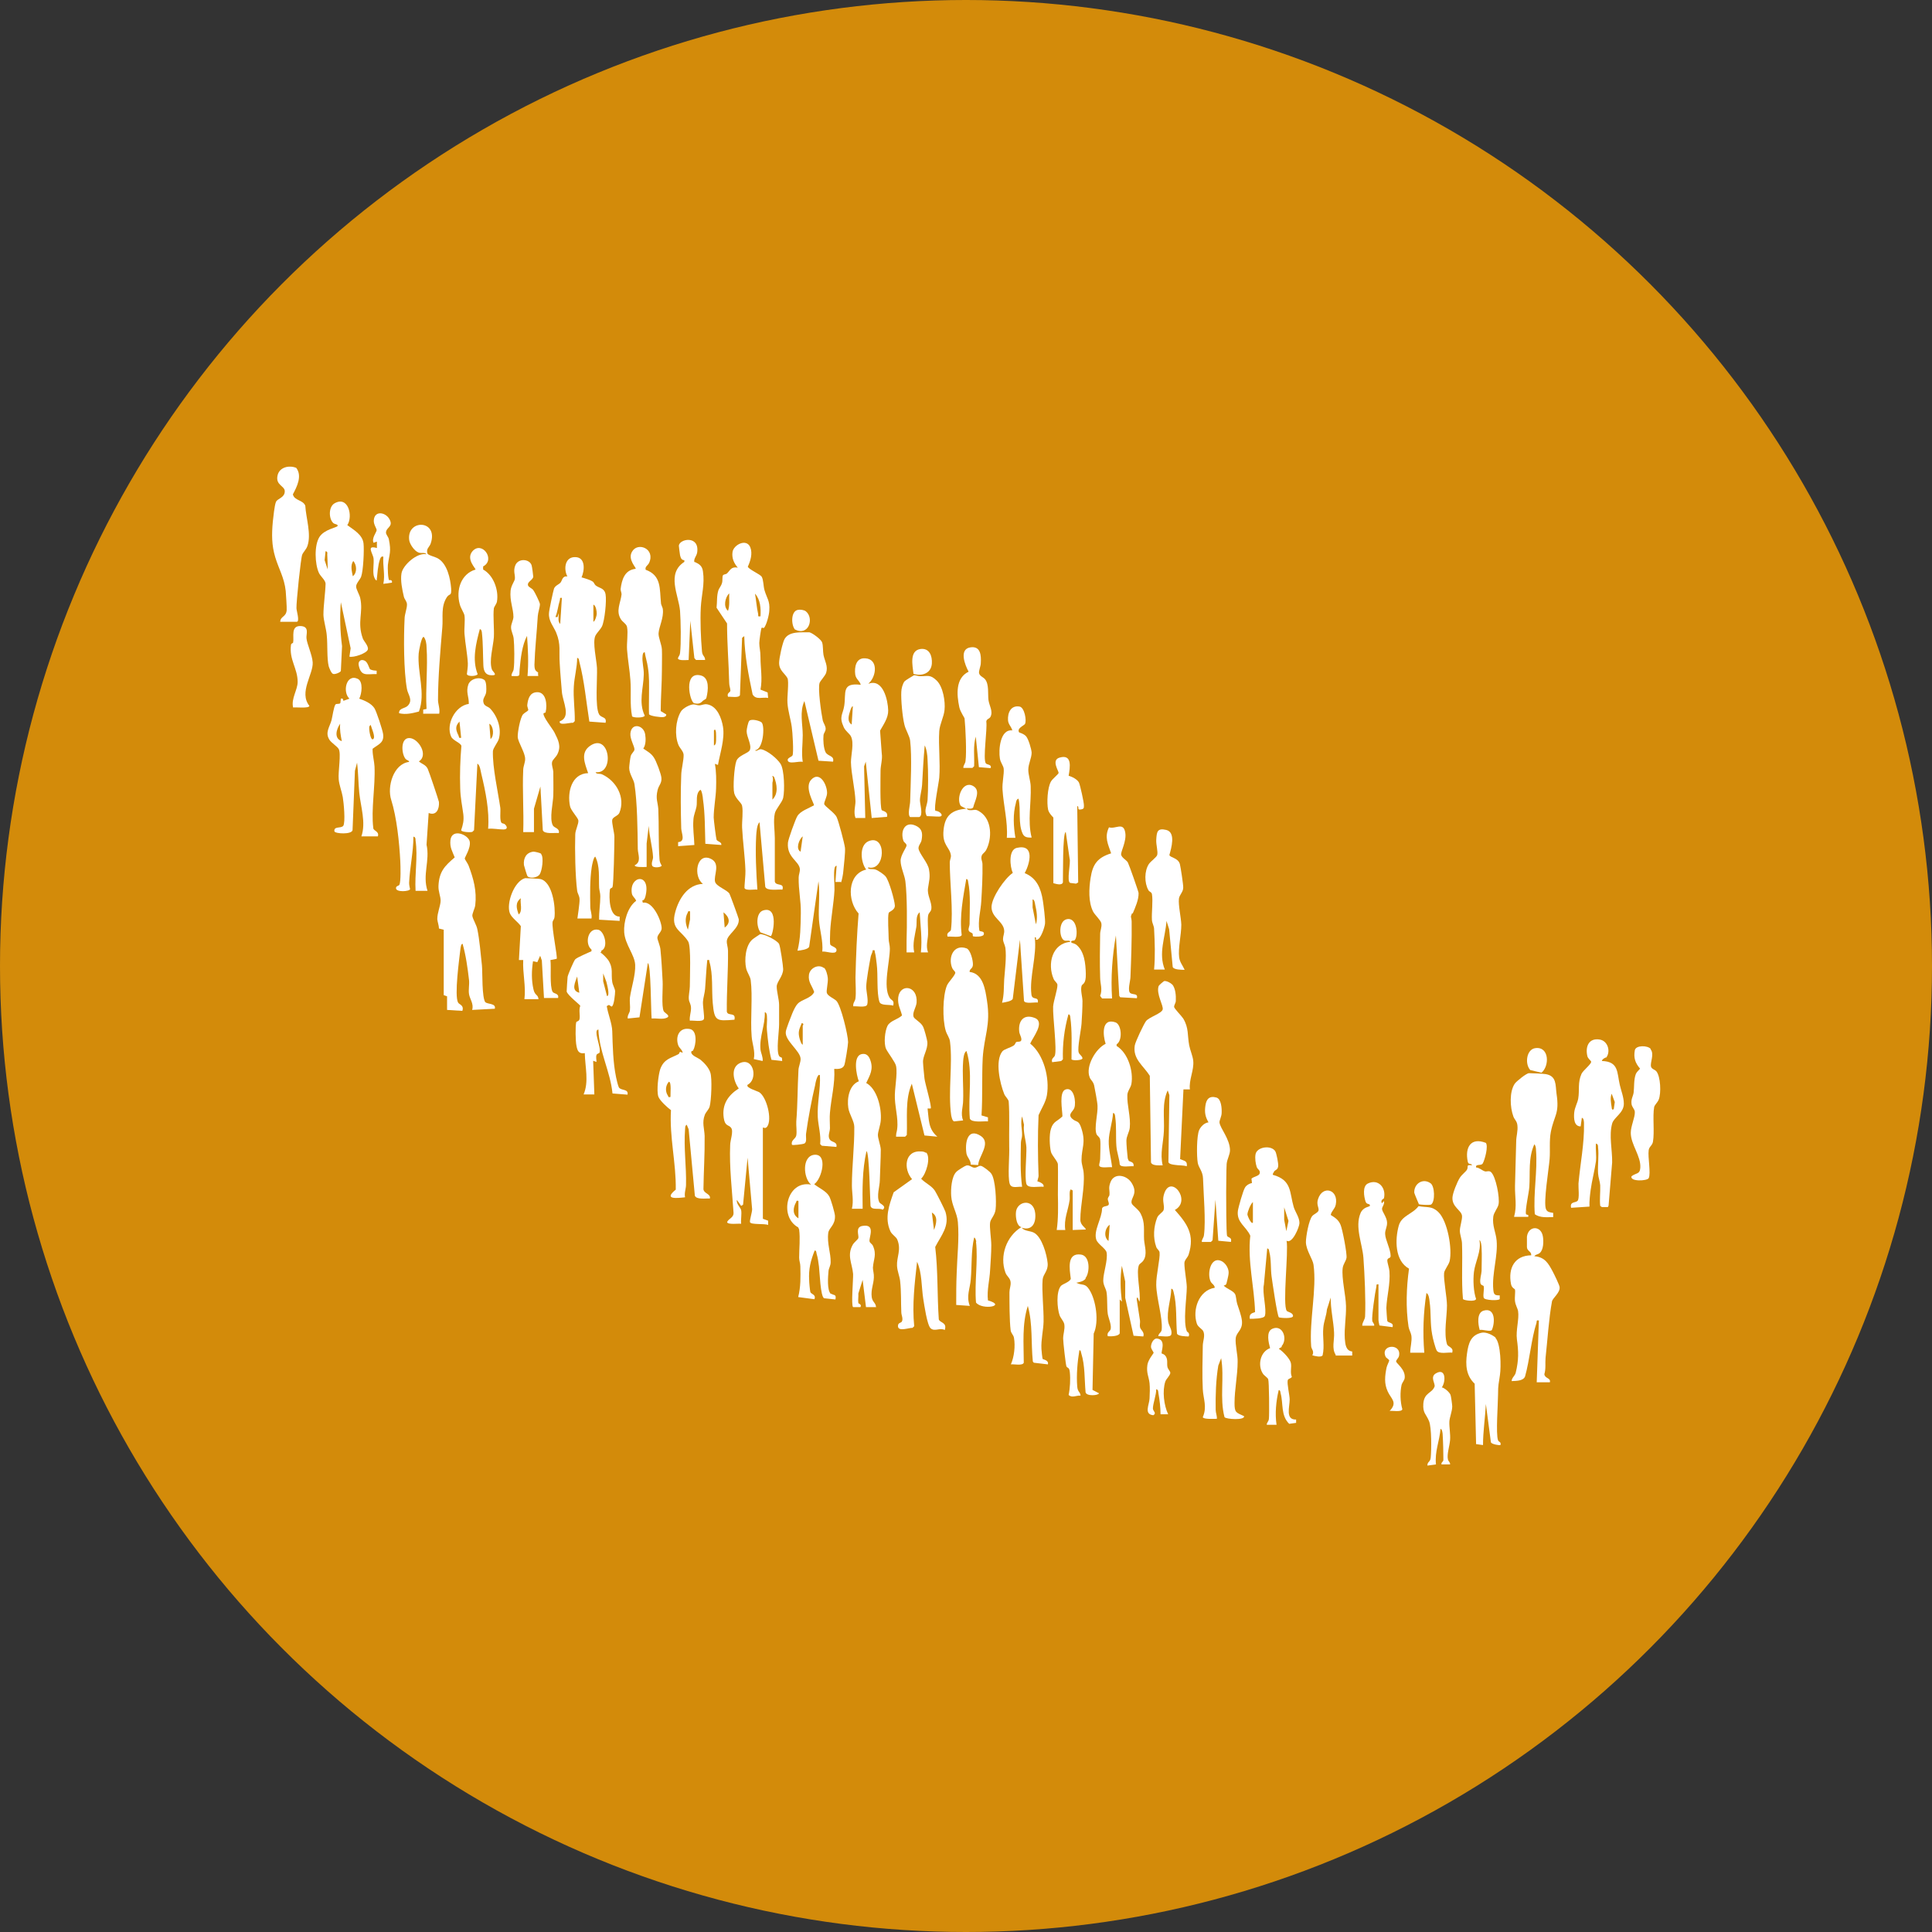 <?xml version="1.0" encoding="UTF-8"?>
<svg id="Capa_1" xmlns="http://www.w3.org/2000/svg" version="1.1" viewBox="0 0 80.94 80.94">
  <rect x="0" y="0" width="80.94" height="80.94" fill="#333333" stroke="none"/>
  <!-- Generator: Adobe Illustrator 29.0.0, SVG Export Plug-In . SVG Version: 2.1.0 Build 186)  -->
  <defs>
    <style>
      .st0 {
        fill: #fff;
      }

      .st1 {
        fill: #d38b0a;
      }
    </style>
  </defs>
  <circle class="st1" cx="40.47" cy="40.47" r="40.47"/>
  <g>
    <path class="st0" d="M38.8,48.28c.21.21,0,.91-.21,1.1.16.18.45.3.58.51.07.11.4.76.44.88.18.6-.17.97-.43,1.47.12,1,.08,2.02.15,3.03.03.15.36.12.25.45-.2-.11-.42.08-.59-.07-.15-.13-.27-.99-.31-1.23-.08-.51-.05-1.1-.26-1.56-.1.89-.21,1.8-.12,2.7l-.07.07c-.14-.01-.59.17-.61-.06-.01-.16.12-.14.16-.2.07-.12-.02-.27-.02-.39-.02-.44,0-.87-.05-1.31-.02-.2-.12-.42-.13-.64-.02-.37.19-.67.01-1.1-.05-.12-.22-.2-.29-.35-.25-.56-.05-1.09.14-1.63l.77-.55c-.37-.42-.32-1.22.39-1.16.06,0,.15.02.19.06ZM39.13,51.53c.09-.24.19-.57-.09-.73l.09.73Z"/>
    <path class="st0" d="M34.53,40.55c.08.07.14.31.15.42.02.19-.07.52-.04.63.04.13.3.23.4.33.19.19.49,1.44.49,1.73,0,.12-.12.88-.16.97-.07.16-.27.16-.42.15.04.62-.13,1.23-.18,1.84-.02.2,0,.43,0,.64,0,.16-.11.34,0,.49.08.11.32.08.27.3l-.61-.05-.07-.07c.04-.39-.08-.76-.1-1.13-.03-.58.12-1.17.09-1.75-.1-.12-.2.37-.2.41-.14.58-.3,1.43-.38,2.03-.02.13.05.37-.08.42-.07.03-.49.08-.51.05-.06-.19.15-.24.18-.39.03-.17-.01-.41,0-.59.06-.74.05-1.41.09-2.13,0-.16.1-.35.09-.5-.02-.33-.66-.75-.62-1.12,0-.09.22-.65.27-.77s.14-.32.23-.41c.18-.19.56-.22.69-.49-.09-.27-.26-.41-.22-.72.04-.29.4-.46.62-.29ZM33.63,43.77v-.8s.08-.08-.04-.11c-.12.29-.17.38-.08.69.02.05.06.21.13.22Z"/>
    <path class="st0" d="M49.11,41.24c.14.17.16.47.15.69,0,.09-.08.18-.07.26.02.08.3.36.38.48.24.4.17.69.25,1.12.04.21.15.45.17.65.04.4-.19.8-.14,1.2h-.27s-.14,2.92-.14,2.92c.17.08.31.06.28.3-.17-.05-.34-.03-.51-.06-.08-.01-.23-.03-.26-.11l.04-2.81-.07-.2c-.25.54-.13,1.13-.16,1.71-.02.48-.17.94-.05,1.43-.13,0-.44.03-.49-.12l-.05-3.63c-.27-.43-.72-.7-.63-1.27.03-.17.37-.88.47-1.02.13-.17.66-.32.7-.49.04-.16-.28-.65-.17-.98,0-.02.21-.21.24-.21.1-.01.27.08.33.15Z"/>
    <path class="st0" d="M17.73,29.91v-.18s.14-.03.14-.03c-.05-.84.06-1.75,0-2.59,0-.13-.03-.33-.12-.43-.1,0-.2.59-.21.7-.06.8.3,1.67.01,2.43-.27.07-.55.14-.83.07-.02-.22.25-.19.37-.32.22-.24,0-.46-.04-.69-.14-.77-.14-2.16-.1-2.95,0-.18.1-.42.1-.59,0-.14-.1-.21-.13-.33-.07-.3-.15-.68-.1-.98.06-.35.66-.88,1.04-.8-.04-.09-.22-.03-.32-.07-.18-.06-.39-.37-.4-.55-.08-.87,1.25-.82.9.18-.05.14-.2.21-.13.41.03.08.35.14.46.22.37.23.5.84.53,1.24.02.35-.06.19-.18.37-.26.4-.15.84-.19,1.27-.08.96-.18,2.09-.18,3.04,0,.16.09.38.05.57h-.68Z"/>
    <path class="st0" d="M30.77,42.72c-.76.06-.84.07-.91-.7-.05-.55.02-1.19-.14-1.73-.02-.07.03-.08-.09-.07-.04.4-.06.8-.09,1.2-.01.17-.08.38-.09.55s.07.63.04.72c-.05.14-.46.05-.59.07-.02-.18.05-.34.05-.52s-.08-.25-.09-.37c-.02-.15.04-.39.04-.54,0-.35.06-1.68-.07-1.89-.3-.48-.74-.51-.54-1.23.15-.56.52-1.16,1.16-1.18-.42-.31-.27-1.31.31-1.06.46.2.12.71.2.98.06.19.5.33.6.49.03.05.38,1.01.39,1.07.03.39-.48.63-.5.91-.01.13.05.27.05.41.01.85-.06,1.7-.05,2.55.04.21.39,0,.32.34ZM28.91,38.18c-.1-.02-.07,0-.1.06-.13.23-.09.48.01.71l.09-.43v-.34ZM30.36,38.86c.27-.2.19-.45-.05-.64l.05.64Z"/>
    <path class="st0" d="M53.37,49.1s-.07.09-.04.12c.8.22.69.74.87,1.35.07.22.24.43.24.67,0,.16-.3.89-.54.74.09.45-.18,2.71.01,2.94.04.05.27.07.26.22-.02.11-.49.08-.59.05-.07-.05-.28-1.51-.31-1.73-.04-.31-.01-.7-.09-1-.02-.06,0-.14-.09-.16l-.14,1.52c-.08.33.13,1.04.04,1.31-.04.12-.5.12-.63.12-.03-.19.06-.23.22-.28-.03-1.07-.32-2.12-.2-3.2-.17-.39-.58-.55-.52-1.04.02-.15.22-.86.3-.98.06-.1.17-.16.29-.19l-.02-.18c.07-.08.31-.11.34-.21.05-.14-.09-.18-.12-.28-.05-.15-.08-.37-.05-.53.05-.31.64-.4.82-.14.06.08.14.53.13.63-.02.16-.1.15-.17.22ZM52.49,51.22v-.86c-.1.08-.23.41-.23.52,0,.05.16.43.23.34ZM53.89,51.58l.09-.43-.18-.57v.52s.09.48.09.48Z"/>
    <path class="st0" d="M24.96,32.36c.02.08.17.04.26.08.6.27.99.97.73,1.61-.05.13-.27.17-.3.29s.09.55.09.72c0,.29-.03,1.98-.08,2.1-.02.06-.1.03-.11.12-.04.32-.03,1.13.41,1.12v.18s-.86-.05-.86-.05c-.01-.33.05-.65.05-.98,0-.13-.04-.24-.05-.36-.02-.42.04-.9-.16-1.3-.07,0-.14.37-.15.44-.08.51-.07,1.16-.06,1.67,0,.15.08.31.05.48h-.59s.1-.66.09-.8c0-.15-.08-.23-.1-.36-.08-.62-.1-1.73-.08-2.36,0-.18.15-.45.13-.59-.02-.12-.32-.42-.35-.6-.12-.57.06-1.36.76-1.38-.14-.41-.34-.86.09-1.15.82-.55,1.03,1.21.22,1.11Z"/>
    <path class="st0" d="M35.22,36.95h-.22s.05-.68.05-.68c-.04,0-.07.04-.08.08-.06.21,0,.69-.01.94-.03.57-.15,1.17-.18,1.73,0,.12-.02.45,0,.54.03.1.31.11.26.28s-.47-.01-.59.03c.04-.45-.11-.89-.14-1.34-.03-.53.05-1.08-.02-1.61l-.39,2.74c-.04.12-.38.16-.49.17.13-.51.13-1.04.14-1.57s-.1-.96-.09-1.5c0-.12.06-.23.05-.36-.04-.33-.55-.48-.5-1.09,0-.12.32-1,.39-1.11.12-.22.49-.34.7-.46.03-.05-.42-.74-.12-1.07.36-.39.67.2.67.55,0,.16-.13.38-.12.46,0,.09.43.36.52.55.08.16.33,1.11.35,1.29s-.05.76-.07.98c0,.08-.07.45-.1.47ZM33.54,35.68l.09-.64c-.15.11-.31.53-.09.64Z"/>
    <path class="st0" d="M60.85,56.67c-.17-.03-.56.08-.66-.09-.06-.11-.17-.53-.19-.67-.09-.46-.04-.93-.11-1.39-.01-.1-.03-.3-.13-.35-.13.83-.16,1.66-.09,2.5h-.59c0-.24.08-.47.05-.71-.02-.13-.1-.25-.12-.38-.12-.78-.09-1.65.02-2.43-.6-.33-.59-1.22-.43-1.8.12-.43.58-.48.83-.82.36.07.55-.02.83.25.39.38.59,1.55.47,2.06-.04.15-.22.37-.23.49-.03.28.12,1.01.12,1.36,0,.48-.14,1.15,0,1.62.04.13.29.13.22.35Z"/>
    <path class="st0" d="M24.37,24.19c.14.04.35.1.47.18.05.04.06.11.12.16.16.12.36.1.41.37s-.04,1.11-.15,1.34c-.07.14-.21.26-.28.4-.12.28.05.99.07,1.34.02.44-.09,1.64.09,1.95.1.16.33.09.27.35l-.68-.05c-.13-.82-.21-1.72-.42-2.51-.02-.06,0-.14-.09-.16,0,.4-.12.81-.14,1.2-.03.49.05.97.04,1.45l-.07.07c-.1-.02-.61.14-.56-.06.49-.18.13-.8.09-1.23-.03-.39-.07-.79-.09-1.18-.04-.52.06-.8-.15-1.31-.11-.26-.33-.49-.3-.82,0-.1.18-.94.21-1.02.05-.13.2-.17.27-.25.08-.09.07-.29.29-.26-.16-.3-.11-.8.3-.81.47-.02.43.55.29.86ZM23.55,25.05c-.13-.02-.07.03-.1.11-.07.23-.09.47-.18.69h.09s.04-.16.04-.16c.02.15-.05.34.07.45l.07-1.09ZM24.86,25.32v.73c.08-.04.14-.26.14-.34,0-.1-.03-.34-.14-.38Z"/>
    <path class="st0" d="M40.63,40.72c.56.07.65.75.72,1.21.16,1.03-.12,1.46-.18,2.4-.04.79,0,1.61-.05,2.4l.27.08v.17c-.17-.02-.69.07-.76-.12-.08-.93.14-1.94-.14-2.83-.11.06-.13.31-.14.43-.04.52.02,1.11,0,1.64,0,.27-.12.56,0,.84l-.38.04c-.08-.03-.1-.17-.12-.25-.14-.98.07-2.14-.05-3.09-.02-.17-.13-.29-.18-.46-.14-.47-.13-1.45.05-1.89.06-.15.37-.45.35-.55-.01-.05-.1-.11-.13-.19-.18-.44.06-1.01.6-.82.17.06.28.52.27.69s-.14.16-.14.29Z"/>
    <path class="st0" d="M14.64,27.5l.05-.34-.41-1.93c-.05.61-.03,1.23.05,1.84l-.05,1.04c-.02.06-.26.16-.33.12-.07-.02-.16-.25-.18-.32-.08-.34-.04-.9-.08-1.29-.02-.27-.13-.6-.14-.86,0-.4.08-.91.09-1.31-.01-.15-.21-.3-.28-.45-.17-.37-.2-1.15.02-1.5.2-.32.73-.4.76-.46.04-.08-.12-.07-.18-.13-.19-.18-.2-.67.05-.82.58-.34.79.54.54.91.27.2.64.4.68.77.03.28-.01,1.14-.1,1.39-.05.13-.22.29-.21.42,0,.1.14.34.17.47.14.62-.14,1,.11,1.7.04.11.25.32.21.46-.04.16-.6.35-.77.3ZM13.73,23.87c0-.21-.01-.42-.02-.64,0-.06.03-.11-.07-.14l-.04.38.13.39ZM14.78,24.14c.19-.14.17-.47.02-.64-.13.19-.06.43-.02.64Z"/>
    <path class="st0" d="M29.03,44.02s-.06.01-.07.04c-.02.16.26.24.39.34.16.13.35.34.41.54.08.24.04,1.17-.03,1.42-.04.13-.15.22-.2.34-.13.33-.02.58-.01.89.01.75-.04,1.48-.05,2.23.02.19.31.19.27.39-.15-.01-.57.06-.63-.12l-.26-2.78-.08-.19c-.08.05-.06.12-.07.2-.06.77.06,1.56.04,2.32,0,.16-.08.34-.04.52-.36.04-.91.1-.39-.32.02-1.11-.27-2.21-.2-3.33-.15-.11-.47-.4-.53-.57-.08-.25,0-.9.08-1.15.16-.43.43-.45.77-.63.05-.03,0-.15.17-.05-.01-.13-.15-.2-.19-.33-.12-.36.05-.75.49-.67.33.06.26.68.14.89ZM28.09,45.95c-.01-.1.05-.64-.07-.63-.14.16-.16.4-.04.58.03.04,0,.08.1.06Z"/>
    <path class="st0" d="M20.33,41.98c.08.1.46.04.4.28l-.95.05c.08-.25-.1-.46-.13-.66-.03-.18.02-.4,0-.59-.06-.51-.13-1.03-.27-1.52-.07,0-.08.16-.09.21-.05.43-.26,1.95-.1,2.25.05.09.26.11.18.35l-.64-.04v-.57s-.14-.05-.14-.05v-2.74s-.2-.05-.2-.05c0-.12-.06-.28-.07-.39,0-.28.13-.54.14-.77,0-.2-.1-.38-.09-.63.03-.6.26-.83.68-1.19-.1-.26-.21-.41-.18-.72.06-.52.76-.23.81.06.05.27-.22.67-.21.71,0,.03.13.21.16.29.21.56.35,1.06.28,1.67-.02.14-.14.36-.12.45.02.13.18.38.21.56.09.43.14,1.05.19,1.5.03.28-.01,1.37.15,1.56Z"/>
    <path class="st0" d="M47.43,38.25c-.09.21-.03.13-.02.36.01.75-.02,1.56-.05,2.32,0,.16-.14.59,0,.68.12.07.32,0,.27.21l-.7-.04-.04-.06-.14-2.53c-.15.85-.22,1.77-.16,2.64h-.42s-.08-.11-.08-.11c.11-.27,0-.51,0-.77-.02-.59-.01-1.23,0-1.82,0-.15.08-.29.05-.45-.02-.12-.26-.34-.34-.48-.21-.41-.18-.97-.11-1.42.09-.58.29-.85.86-1.03-.13-.39-.29-.67-.09-1.09.27.09.6-.24.68.21.07.37-.2.82-.17.94.03.13.21.21.28.32.05.09.44,1.2.45,1.28.01.28-.14.61-.25.87Z"/>
    <path class="st0" d="M43.45,49.49s.31.07.27.23c-.18-.03-.65.09-.72-.12-.08-.29.01-1.16,0-1.53-.02-.31-.14-.63-.1-.95l-.08-.35c-.08.28.01.55,0,.79,0,.11-.05.21-.05.32-.01.61-.03,1.24.05,1.84-.19-.02-.45.09-.52-.13-.09-.28,0-1.21-.02-1.57-.01-.56.02-1.35-.02-1.86,0-.1-.15-.22-.19-.33-.18-.45-.39-1.38-.08-1.78.08-.1.33-.15.48-.25.06-.04.08-.13.1-.14.05-.03.15,0,.2-.05.07-.09-.06-.27-.07-.39-.05-.45.19-.76.66-.57.43.18-.09.81-.2,1.07.57.46.82,1.44.7,2.16-.05.3-.23.56-.35.84-.04.86-.03,1.69,0,2.55,0,.07-.07.21-.04.25Z"/>
    <path class="st0" d="M67.28,44.3s-.16.06-.17.15c.71.02.63.48.75,1,.06.26.17.52.17.79,0,.39-.42.57-.49.83-.14.51.01,1.1,0,1.63l-.15,1.81-.03.06h-.25s-.07-.05-.07-.05c-.03-.28.01-.57,0-.86-.01-.16-.08-.33-.09-.5-.02-.35.04-.76,0-1.09,0-.07,0-.14-.09-.16-.02.24.03.51,0,.75-.05.36-.17.81-.22,1.19-.03.23-.06.47-.05.7l-.77.05c-.06-.27.18-.2.27-.29.09-.09.03-.56.04-.73.07-.8.25-1.69.23-2.5,0-.06,0-.24-.09-.25l-.05.36c-.28,0-.29-.34-.27-.57s.14-.41.17-.6c.06-.36-.03-.67.14-1.04.07-.14.41-.4.4-.5,0-.04-.14-.13-.16-.24-.09-.39.06-.76.51-.69.35.05.48.5.28.76ZM67.61,46.45l.04-.28-.13-.35c-.07.17-.03.38,0,.57,0,.06.02.14.09.07Z"/>
    <path class="st0" d="M27.05,23.87c.67.24.58.81.64,1.38,0,.1.07.18.08.28.04.36-.16.72-.18,1-.01.18.13.47.14.68.01.25,0,.6,0,.86,0,.58-.05,1.15-.05,1.72l.23.14c.01.07-.05.1-.11.11-.1.02-.58-.04-.61-.12-.01-.27,0-.54,0-.81,0-.41.02-.74-.05-1.17-.03-.21-.1-.41-.13-.62-.08.02-.08.09-.09.16-.03.26.06.51.05.78-.01.56-.23,1.16.04,1.72-.02.1-.47.1-.53.03-.1-.51-.03-1.02-.07-1.52-.03-.42-.11-.85-.14-1.27-.02-.28.05-.7,0-.95-.02-.13-.19-.21-.26-.33-.22-.35-.01-.68.03-1.04,0-.07-.04-.15-.04-.22.05-.4.17-.8.63-.85.04-.04-.35-.39-.15-.72.24-.42.99-.12.71.48-.05.1-.18.15-.14.28Z"/>
    <path class="st0" d="M31.63,31.41c.03.12.15-.04.26-.02.26.05.67.39.81.61.16.25.18,1.12.11,1.43-.05.2-.31.46-.35.65-.07.32,0,.71,0,1.03,0,.61,0,1.21,0,1.82.04.21.41.03.32.34-.17-.02-.66.07-.72-.12l-.24-2.7c-.11.08-.13.42-.14.57-.04.72,0,1.53.05,2.25-.12-.02-.5.06-.54-.07-.01-.03.05-.59.04-.72-.02-.6-.11-1.21-.14-1.81-.01-.27.05-.67,0-.91-.02-.13-.27-.29-.33-.53s0-1.11.09-1.35.5-.32.56-.45c.1-.21-.13-.55-.13-.8,0-.08.06-.38.11-.43.09-.1.46,0,.52.07.14.15.07,1.12-.27,1.16ZM32.36,33.5c.26-.26.19-.64.07-.95-.11-.1-.06-.02-.05.05.01.13-.02.16-.02.2v.7Z"/>
    <path class="st0" d="M47.76,54.53c-.06.03-.1-.31-.14-.11.05.3.09.61.14.91.01.09-.02.19,0,.27.02.12.2.2.14.39l-.41-.03-.35-1.59v-.68s-.14-.66-.14-.66c-.08.49-.06,1,0,1.5l-.09-.09v1.42c-.05.13-.39.13-.5.12-.05-.15.08-.2.11-.27.07-.16-.08-.48-.11-.66-.04-.3-.01-.63-.05-.9-.02-.16-.14-.3-.14-.5,0-.33.2-.85.14-1.18-.03-.16-.36-.34-.43-.53-.13-.38.24-.9.24-1.31.04-.13.25-.07.28-.17.02-.07-.04-.16-.04-.22,0-.08.07-.13.07-.18.02-.21-.06-.28.05-.55.16-.39.68-.28.88.05.29.46-.06.62,0,.85.03.1.29.25.38.44.19.37.12.69.14,1.08.02.28.15.62-.03.88-.04.07-.15.13-.18.18-.14.31.08,1.17.02,1.54ZM46.44,51.99l.05-.68c-.21.15-.26.52-.05.68Z"/>
    <path class="st0" d="M15.14,35.04c.2-.58-.03-1.24-.09-1.84-.04-.41-.04-.84-.09-1.25l-.09.34-.1,2.49c-.04.19-.73.15-.76.05-.03-.23.26-.11.37-.23.1-.15.02-.98-.02-1.21s-.15-.5-.17-.74c-.03-.32.11-1.08,0-1.27-.06-.11-.31-.26-.39-.39-.19-.3.01-.53.09-.82.04-.16.09-.54.16-.65.04-.06.17,0,.21-.07l.02-.18c.12-.02.07.03.11.09l.25-.09c-.3-.27-.14-1.06.35-.83.23.11.17.63.06.83.23.08.49.19.63.39.09.13.35.93.37,1.09.05.37-.18.42-.44.62v.06c0,.22.07.47.08.68.04.83-.15,1.8-.05,2.59.01.11.26.13.19.34h-.68ZM14.32,31.05c-.05-.25-.09-.47-.07-.73-.16.23-.27.62.07.73ZM15.64,30.96c.1-.09-.08-.47-.11-.59-.08.06-.06.11-.06.19,0,.05.06.5.17.4Z"/>
    <path class="st0" d="M65.07,50.81v.18c-.26,0-.54.04-.77-.12-.07-.88.12-1.81.05-2.68,0-.08-.01-.19-.07-.25-.26.57-.17,1.19-.21,1.79-.02.26-.18.95-.14,1.13.01.05.14,0,.09.12h-.59c.13-.45.03-.85.04-1.3.02-.62.03-1.24.05-1.86,0-.22.08-.44.05-.68-.02-.18-.12-.23-.17-.37-.14-.38-.17-1.03.06-1.37.07-.1.48-.43.59-.44.1,0,.6.02.71.04.46.08.4.45.45.82.13.86-.1.89-.24,1.61-.07.37-.02.77-.05,1.13-.03.39-.27,1.84-.15,2.1.05.12.16.13.28.15Z"/>
    <path class="st0" d="M25.14,39.9c.1.04.27.23.34.32.23.36.11.56.17.92.02.13.11.27.12.38,0,.1-.04.63-.15.65l-.11-.07-.09.05c.05.33.22.72.23,1.05.02.62.03,1.3.16,1.93.02.1.08.36.12.43.1.14.41.05.36.3l-.63-.05c-.09-.92-.56-1.75-.59-2.68-.08.02-.08.07-.08.14,0,.22.18.65.13.82-.01.05-.11.04-.13.11-.03.08,0,.2,0,.29l-.14-.05.05,1.41h-.45c.23-.54.06-1.15.05-1.73-.25.04-.31-.09-.35-.31-.04-.18-.05-.81-.01-.98.01-.05.12-.03.14-.14.03-.16-.04-.38.03-.55,0-.04-.52-.43-.57-.6,0-.03.03-.56.04-.62.02-.1.26-.67.32-.73.09-.09.54-.27.68-.34v-.07c-.29-.23-.16-.92.28-.83.26.05.45.75.13.88v.06ZM25.27,40.77v.34s.16.62.16.62c.14,0-.01-.53-.03-.61l-.13-.34ZM24.27,41.59l-.09-.68c-.08.24-.27.59.09.68Z"/>
    <path class="st0" d="M31.99,26.31s-.07-.02-.08-.01c-.03.02-.1.55-.1.64,0,.19.05.32.05.59,0,.46.09.91,0,1.36l.3.12.02.23c-.22-.05-.51.1-.65-.15-.17-.81-.33-1.61-.35-2.44l-.09.07-.09,2.4c-.04.13-.38.06-.5.07-.06-.16.09-.18.1-.25,0-.1-.05-.21-.05-.32-.02-.84-.09-1.66-.09-2.5l-.44-.66c.03-.25,0-.5.08-.74.04-.1.12-.18.15-.3.03-.1,0-.26.04-.32.03-.04.12-.04.16-.07.15-.14.17-.3.46-.25-.16-.18-.26-.4-.22-.66.05-.3.58-.57.74-.2.11.27.01.58-.1.82.03.11.52.32.58.42.08.13.07.41.12.57.1.34.23.44.2.84,0,.16-.12.64-.23.74ZM30.5,25.59c.08-.23.04-.48.05-.73-.17.16-.26.56-.05.73ZM31.86,25.82c.02-.32,0-.7-.23-.95.05.27.07.58.13.84.02.08-.04.13.09.11Z"/>
    <path class="st0" d="M62.24,47.87c.13.13-.04.73-.12.87-.07.12-.31,0-.28.17.14.01.24.12.36.16.08.03.17-.04.26.03.21.18.38,1.09.32,1.36-.03.15-.2.34-.22.51-.05.38.11.66.14,1,.06.65-.2,1.38-.14,2.05.02.21.05.25.27.25v.15c-.02.08-.64.06-.67-.05-.04-.13.03-.36,0-.48-.01-.05-.12-.03-.14-.14-.03-.17.04-.34.05-.5,0-.3.02-.66,0-.96,0-.08-.02-.3-.09-.34.09.46-.18.92-.23,1.34-.04.34-.02.82.09,1.13-.03.13-.53.06-.55,0-.07-.77-.01-1.54-.04-2.31,0-.18-.09-.38-.09-.55,0-.18.11-.48.09-.63-.03-.23-.42-.36-.4-.76.01-.19.2-.66.31-.83.08-.13.25-.25.3-.34.07-.13-.06-.22.21-.18-.04-.11-.15,0-.18-.16-.12-.58.12-1.03.76-.78Z"/>
    <path class="st0" d="M30.09,32.05l-.14-.05c.06.33.06.68.05,1.02-.01.39-.1.84-.1,1.23,0,.09.1.89.12.93.04.08.22.09.2.22l-.67-.05c-.02-.62-.01-1.25-.1-1.87,0-.07-.05-.39-.11-.39-.21.16-.12.49-.16.7-.03.17-.12.35-.13.55-.03.36.03.71.04,1.06l-.68.05v-.17c.32-.02.14-.37.13-.57-.02-.71-.03-1.52,0-2.23,0-.24.11-.64.1-.86-.01-.15-.16-.27-.22-.42-.16-.4-.12-1,.1-1.38.08-.15.39-.31.54-.31.07,0,.14.04.23.04.12,0,.2-.07.35-.04.41.08.59.58.65.94.08.51-.12,1.09-.21,1.59ZM29.91,30.59v.64c.1-.02.09-.21.09-.29,0-.05.02-.49-.09-.34Z"/>
    <path class="st0" d="M51.26,53.85c.1.13.4.22.48.36.05.09.05.28.09.41.07.23.17.46.2.71.04.4-.23.47-.26.73s.09.72.08.99c0,.57-.13,1.16-.13,1.73,0,.41.06.39.4.55.04.18-.76.13-.82.04-.21-.8,0-1.65-.14-2.47l-.12.31c-.1.59-.12,1.25-.11,1.85,0,.13.06.25.05.38-.1,0-.57.03-.59-.07.19-.43.02-.77,0-1.17-.03-.57-.01-1.24,0-1.82,0-.19.11-.42.02-.61-.04-.09-.23-.18-.27-.32-.19-.58.08-1.39.75-1.5,0-.12-.12-.16-.17-.26-.16-.33,0-1.07.45-.86.19.09.33.34.3.54,0,.05-.08.38-.09.41-.02.06-.08.07-.13.08Z"/>
    <path class="st0" d="M55.96,56.76c-.18-.27-.05-.61-.07-.93-.02-.47-.15-.99-.14-1.47l-.16.5c-.02.26-.13.5-.15.76-.04.39.06.77-.03,1.16-.06.1-.33.03-.43,0,.09-.18-.04-.25-.05-.38-.08-1.09.24-2.39.1-3.41-.03-.24-.31-.6-.32-.95,0-.23.12-.93.27-1.1.06-.07.24-.14.26-.23.02-.12-.1-.25-.02-.48.19-.59.87-.4.74.24-.04.19-.18.26-.21.43.19.12.32.2.41.41.08.18.28,1.22.25,1.39-.03.15-.14.26-.16.43-.05.43.13,1.12.14,1.59s-.08.92-.05,1.37c.02.23.04.5.31.53v.17s-.7,0-.7,0Z"/>
    <path class="st0" d="M40.9,52.01s-.04-.18-.09-.16c-.13.57-.09,1.17-.14,1.75-.03.39-.2.7-.04,1.11l-.57-.04c0-.45,0-.9.02-1.34.02-.7.11-1.43.05-2.13-.03-.38-.25-.68-.28-1.09-.02-.28.01-.82.22-1.02.04-.05.36-.25.41-.26.14-.04.22.09.35.09.12,0,.19-.11.29-.07s.35.23.41.32c.18.25.22,1.18.18,1.5-.03.25-.21.39-.23.55-.03.2.05.68.05.95,0,.34-.03.7-.05,1.04-.02.42-.14.84-.09,1.27.81.23-.24.42-.5.09-.07-.81.09-1.76,0-2.54Z"/>
    <path class="st0" d="M31.32,45.45c-.09.12.41.26.49.31.31.2.55,1.14.33,1.44-.09.12-.17,0-.18.05v3.81s.22.08.22.08v.18c-.15-.07-.73,0-.76-.12-.02-.07.09-.41.09-.54l-.19-2.16-.19,1.97-.08.05-.18-.25c-.03.17.16.32.18.43.03.16-.02.39,0,.57-.1-.02-.56.05-.59-.07.07-.16.29-.18.27-.41-.06-.92-.18-1.89-.14-2.82,0-.2.15-.57.04-.72-.1-.14-.26-.05-.31-.42-.08-.56.18-.94.63-1.23-.23-.31-.37-.91.09-1.08.56-.2.71.73.27.93Z"/>
    <path class="st0" d="M36.36,36.36c.04.08.2.03.32.07.1.03.37.21.43.3.14.18.37.99.38,1.21,0,.2-.25.25-.26.31-.05.17,0,.85,0,1.08,0,.13.05.26.05.41,0,.56-.3,1.59-.01,2.06.07.12.21.09.15.33-.16-.06-.53.02-.58-.17-.12-.4-.05-1.1-.11-1.57-.02-.15-.04-.37-.08-.51-.02-.06.03-.08-.09-.07,0,.09-.06.17-.08.26-.06.31-.18.97-.19,1.26,0,.23.1.57.04.76-.05.14-.46.05-.58.07-.03-.14.08-.21.09-.34.03-.24,0-.61,0-.87.02-.89.06-1.8.13-2.68-.48-.53-.48-1.65.32-1.84-.23-.29-.31-1.02.1-1.19.76-.31.72,1.27-.01,1.1Z"/>
    <path class="st0" d="M43.4,39.36s.03-.11-.05-.09c.1.75-.23,1.66-.14,2.39.03.27.31.06.27.34-.13-.02-.54.07-.58-.07l-.17-2.56-.3,2.47c-.04.11-.33.15-.45.17.09-.34.07-.64.09-.98.03-.4.1-.92.05-1.32-.02-.13-.09-.22-.1-.36,0-.13.06-.24.05-.36-.02-.39-.54-.54-.53-1,.01-.4.55-1.19.89-1.42-.12-.26-.19-.97.17-1.05.76-.17.55.65.33,1.06.5.2.68.64.76,1.15.03.19.11.81.09.97s-.17.62-.33.67c-.02,0-.06,0-.07,0ZM43.4,38.72c.08-.25.03-.56-.03-.81-.01-.06-.03-.23-.11-.23v.34s.14.71.14.71Z"/>
    <path class="st0" d="M20.31,28.51c.07.07.07.36.06.47-.02.21-.19.28-.1.5.05.11.18.12.26.2.31.32.49.84.37,1.27-.04.15-.24.38-.25.52-.02.68.21,1.68.31,2.37.02.15-.04.55.06.64.03.02.1.02.14.06.1.1.11.21-.07.21-.21,0-.42-.05-.64-.03.06-.76-.11-1.57-.29-2.32-.03-.13-.05-.34-.16-.41l-.14,2.79-.07.07c-.08.03-.46.01-.47-.07.08-.24.12-.41.09-.67-.05-.38-.12-.68-.13-1.09-.02-.59,0-1.19.05-1.77-.03-.13-.35-.22-.43-.39-.23-.51.17-1.29.74-1.37.01-.31-.13-.49-.02-.81.09-.26.51-.35.7-.17ZM19.32,30.91l-.07-.68c-.2.2-.15.36-.04.59.03.07,0,.11.11.09ZM20.55,30.96c.16-.11.13-.55-.05-.64l.05.64Z"/>
    <path class="st0" d="M36.4,28.64c.6-.21.8.7.81,1.12.01.31-.2.6-.34.85l.07.95c.04.24-.05.51-.05.73,0,.26-.03,1.52.05,1.65.03.04.28.05.22.28l-.64.05-.25-2.36-.07.2.05,2.16h-.41c-.09-.25,0-.5,0-.7-.02-.52-.18-1.15-.19-1.64,0-.3.14-.8,0-1.08-.06-.12-.22-.21-.3-.38-.21-.46-.04-.52.02-.91.08-.54-.12-.97.69-.87-.04-.17-.2-.23-.23-.43-.04-.31.03-.71.42-.68.56.03.47.78.13,1.06ZM35.68,30.36l.05-.77c-.06,0-.09.13-.11.18-.06.19-.15.46.07.59Z"/>
    <path class="st0" d="M17.96,34.04l-.09,1.35c.15.67-.18,1.26.04,1.93h-.5c-.04-.71.1-1.41,0-2.11,0-.07,0-.14-.09-.16,0,.64-.15,1.29-.18,1.93,0,.1.02.18.04.27-.02.1-.59.14-.59-.04,0-.1.11-.09.14-.14.07-.12.05-.8.04-.99-.04-.79-.15-1.84-.38-2.57-.18-.55.09-1.51.75-1.59,0-.07-.1-.06-.16-.14-.17-.23-.2-.88.18-.86s.8.72.39.98c.13.11.29.14.37.31.05.1.46,1.32.47,1.39.02.28-.1.59-.43.46Z"/>
    <path class="st0" d="M38.82,34.17c-.12-.22.02-.42.04-.65.03-.47.03-1.2,0-1.68,0-.17-.04-.47-.12-.61-.05.55-.08,1.11-.11,1.66-.01.19-.09.46-.09.64,0,.15.15.64-.03.7h-.38c-.12-.1,0-.51,0-.65.02-.71.08-1.88,0-2.55-.02-.19-.19-.45-.24-.67-.08-.32-.15-1.05-.13-1.38,0-.12.06-.35.14-.44.02-.03.37-.24.39-.25.06-.01.17.04.27.04.31,0,.41-.08.68.18s.37.88.33,1.24c-.03.29-.2.59-.22.88-.04.63.05,1.31,0,1.95-.02.23-.24,1.28-.16,1.39.2,0,.4.25.13.24-.17,0-.34-.02-.5-.02Z"/>
    <path class="st0" d="M64.3,52.63c.42.04.57.3.75.64.06.11.29.58.29.66.02.23-.29.45-.32.59-.13.69-.19,1.64-.27,2.37-.02.22.02.45-.05.68.02.19.28.15.23.34h-.55s.09-2.59.09-2.59c-.12-.02-.08.02-.1.1-.22.69-.28,1.54-.48,2.25-.08.19-.38.18-.56.19,0-.14.14-.22.17-.35.13-.53.12-.89.05-1.4-.05-.38.1-.84.05-1.18-.02-.12-.11-.25-.13-.42-.02-.15.02-.37,0-.48,0-.04-.14-.06-.17-.25-.12-.65.15-1.18.85-1.19.01-.17-.17-.17-.18-.34,0-.09,0-.37,0-.44.06-.47.6-.48.67,0,.03.19.03.54-.13.68-.07.07-.2.06-.23.15Z"/>
    <path class="st0" d="M42.81,51.44c.11.14.34.12.5.2.34.17.55.93.58,1.28.03.33-.19.45-.21.69-.04.49.05,1.22.04,1.76-.01.37-.11.75-.09,1.14,0,.07.04.4.05.42.02.03.27.05.22.23l-.59-.07-.04-.05c-.08-.78,0-1.57-.21-2.33-.25.78-.17,1.58-.17,2.38-.05.14-.42.05-.54.07.14-.32.19-.77.13-1.11-.02-.13-.12-.18-.14-.32-.05-.4-.05-1.17-.05-1.59,0-.14.06-.27.05-.41-.01-.19-.16-.25-.22-.42-.25-.69.04-1.52.67-1.9-.2-.05-.24-.41-.23-.59.01-.5.74-.65.81.01.04.41-.13.75-.58.6Z"/>
    <path class="st0" d="M34.91,31.91l-.62-.04-.59-2.5c-.21.46-.07.96-.07,1.43,0,.38-.06.74,0,1.12-.15-.05-.6.12-.63-.07-.02-.1.17-.14.2-.2.06-.1,0-1.02-.03-1.2-.04-.3-.16-.67-.18-1-.02-.25.07-.89,0-1.04-.11-.2-.35-.32-.35-.64,0-.19.14-.84.23-1,.2-.34.7-.27,1.04-.28.13.03.49.3.53.42.05.14.03.38.06.53.05.25.2.47.11.75-.04.12-.23.32-.27.41-.09.21.07,1.31.13,1.59.03.11.12.22.12.34,0,.11-.08.18-.09.27-.02.19,0,.55.09.72.11.18.37.13.31.39Z"/>
    <path class="st0" d="M40.49,33.86s.03.07.12.08c.22.02.23-.08.46.08.49.33.5,1.11.24,1.6-.05.09-.14.14-.17.2-.07.15.02.25.02.39.01.49-.02,1.05-.05,1.54-.02.4-.15.82-.08,1.24.03.05.24,0,.18.17-.04.09-.35.09-.43.07-.05-.01-.01-.1-.04-.12-.04-.05-.14-.05-.16-.14-.02-.06.04-.18.04-.26,0-.53.05-1.25-.06-1.76,0-.04-.02-.14-.08-.12-.13.76-.29,1.56-.19,2.34-.03.13-.47.05-.59.07-.07-.19.13-.19.14-.29.1-.82-.05-1.96-.05-2.82,0-.09.05-.19.05-.27-.03-.37-.38-.43-.31-1.09.06-.62.36-.84.95-.89-.06-.03-.21-.1-.23-.12-.21-.31.08-1.08.52-.83.34.19.06.63,0,.9-.06.08-.21.04-.3.04Z"/>
    <path class="st0" d="M47.27,48.62c.06.06.25.04.22.24-.13-.02-.54.07-.58-.08-.02-.26-.12-.5-.14-.77-.03-.4.01-.81-.05-1.22,0-.05-.02-.17-.09-.16-.02.38-.17.78-.18,1.16s.1.74.14,1.11c-.12-.02-.5.06-.54-.07-.01-.05.04-.18.04-.27,0-.21.03-.64,0-.82-.02-.11-.11-.14-.15-.22-.11-.26.06-.87.04-1.19,0-.13-.11-.7-.14-.85-.04-.18-.15-.23-.19-.35-.18-.45.25-1.2.67-1.4-.12-.36-.18-1.1.41-.9.26.09.31.76.05.92v.07c.48.29.71,1.06.62,1.59-.03.16-.17.31-.17.47-.02.41.15.93.1,1.37-.02.18-.14.35-.14.54,0,.15.03.53.05.68,0,.05.02.12.05.15Z"/>
    <path class="st0" d="M38.99,46.44h-.13c.06.47.02.85.41,1.18l-.54-.05-.53-2.17c-.29.67-.18,1.43-.21,2.15l-.07.07h-.38s0-.09.01-.14c.13-.46-.04-.98-.06-1.46-.02-.42.12-1,.05-1.36-.03-.16-.34-.55-.42-.72-.1-.23-.05-.74.06-.96s.44-.27.61-.44c-.07-.28-.19-.44-.16-.75.07-.6.83-.51.77.22-.02.19-.18.41-.13.58.03.11.31.23.4.42.05.09.17.54.18.64.03.31-.2.6-.18.86.01.21.04.45.06.67.02.2.32,1.19.26,1.26Z"/>
    <path class="st0" d="M22.37,34.86h-.45c.03-.87-.04-1.74,0-2.61,0-.14.09-.33.08-.46,0-.26-.29-.68-.31-.91-.01-.19.1-.8.22-.95.06-.07.21-.14.22-.18s-.05-.14-.04-.22c.03-.25.1-.51.39-.53.41-.03.45.54.38.83,0,.04-.08.03-.09.06-.03.14.38.64.46.8.16.32.29.57.12.91-.06.12-.2.23-.22.32-.03.14.04.27.05.41,0,.32.01.68,0,1s-.17.96-.02,1.25c.06.11.3.12.25.32-.16-.02-.61.06-.67-.12l-.1-1.83-.27.93v.98Z"/>
    <path class="st0" d="M34.83,54.2c.09.08.22,0,.17.24l-.47-.05c-.16-.05-.19-1.11-.22-1.33-.02-.17-.05-.38-.1-.54-.01-.05-.01-.14-.08-.13-.17.43-.26.78-.23,1.25,0,.1.03.41.05.49.03.09.25.1.17.3l-.68-.09c.11-.43.1-.85.09-1.29,0-.12-.05-.23-.05-.36,0-.4.05-.79,0-1.18l-.04-.09c-.83-.45-.47-1.99.54-1.79-.33-.27-.39-1.19.13-1.25.59-.06.32,1.02,0,1.23.19.16.5.28.63.51.07.12.23.68.24.81.02.4-.25.5-.28.72-.06.44.11.85.1,1.23,0,.15-.08.25-.09.37-.02.23-.07.81.1.96ZM33.45,50.31c-.1-.02-.07,0-.1.06-.13.23-.16.52.1.67v-.73Z"/>
    <path class="st0" d="M23.32,40.17l-.26.05c.04.3-.04,1.09.09,1.33.05.09.28.06.23.26h-.59s-.09-1.57-.09-1.57l-.07-.2-.12.27-.18-.04c-.06.39-.07.79.02,1.18.06.27.19.2.21.41h-.59c.07-.54-.08-1.09-.05-1.64h-.18s.08-1.42.08-1.42c-.12-.18-.38-.34-.46-.54-.16-.41.18-1.35.64-1.47.03,0,.6.02.65.04.5.13.63,1.18.58,1.6-.01.08-.07.14-.08.19-.04.27.22,1.49.17,1.55ZM21.73,38.31c.18-.14.05-.48.09-.68-.25.19-.18.43-.09.68Z"/>
    <path class="st0" d="M49.73,55.79s.13.05.07.2c-.11,0-.46-.01-.49-.12-.05-.54,0-1.21-.14-1.73-.02-.06-.02-.14-.1-.15-.01.46-.2.92-.13,1.38.03.19.18.34.13.54-.05.14-.42.05-.54.07,0-.13.13-.14.14-.29.04-.5-.22-1.3-.23-1.86-.01-.4.17-1.11.14-1.36-.01-.09-.11-.14-.14-.23-.14-.39-.11-.85.04-1.23.06-.14.24-.22.27-.32.05-.18-.06-.35,0-.6.24-.99,1.21.2.47.6.52.58.84,1.04.58,1.86-.04.14-.18.23-.18.37,0,.28.09.71.1,1,0,.46-.17,1.47.01,1.87Z"/>
    <path class="st0" d="M45.48,53.57c-.08.11-.27.15-.39.17.25.13.36,0,.54.28.29.44.42,1.36.19,1.85l-.05,2.36.27.14c0,.09-.52.14-.56-.04-.05-.54-.02-1.12-.18-1.63-.02-.05-.01-.14-.08-.13-.08.48-.13,1.03-.09,1.52.02.24.12.2.14.38-.17-.02-.36.11-.5-.03.06-.28.08-.66.05-.95-.02-.22-.1-.17-.14-.24-.03-.05-.14-1.03-.14-1.17,0-.2.08-.39.05-.59-.02-.14-.15-.25-.2-.39-.1-.29-.15-.97.05-1.22.07-.09.39-.17.42-.31-.05-.4-.18-1.1.43-1.01.39.06.37.75.19.98Z"/>
    <path class="st0" d="M36.27,45.36c.48.24.67,1.07.63,1.57-.01.19-.11.45-.12.6s.11.44.12.63c0,.38-.03.88-.04,1.28,0,.26-.15.67-.02.93.03.07.33.16.14.31-.15-.09-.46.04-.51-.16-.02-.21-.05-2.29-.17-2.29-.18.79-.17,1.6-.16,2.41h-.45c.08-.34,0-.66,0-.98,0-.8.11-1.65.1-2.45,0-.24-.21-.53-.25-.79-.06-.39.03-.96.44-1.12-.1-.26-.26-1.06.12-1.14.2-.04.3.08.36.25.14.38-.01.63-.17.96Z"/>
    <path class="st0" d="M26.91,37.73l.02.09c.42-.09.79.77.79,1.07,0,.15-.18.26-.18.4,0,.08.12.34.13.5.04.4.07.9.09,1.31.02.29-.06,1.07.05,1.27.04.07.31.19.12.27-.17.08-.43.01-.63.03-.03-.25-.03-2.32-.16-2.32l-.35,2.27-.49.05c-.03-.13.08-.23.09-.34.02-.18-.02-.36,0-.54.06-.42.24-.95.22-1.37s-.42-.84-.46-1.36c-.03-.43.14-1.06.5-1.32-.04-.13-.15-.16-.18-.31-.12-.76.82-.89.57.12-.03.1-.05.17-.16.18Z"/>
    <path class="st0" d="M11.74,26.05c.01-.24.24-.19.27-.48.01-.14-.03-.66-.04-.81-.06-.56-.29-.92-.44-1.42s-.15-.95-.1-1.49c.02-.18.07-.68.13-.82.06-.15.37-.17.37-.45,0-.23-.4-.25-.3-.67.08-.34.48-.43.78-.31.26.34.03.79-.14,1.11.06.27.43.23.52.48.03.52.26,1.19.09,1.68-.05.15-.17.25-.22.37-.06.15-.25,2-.24,2.24,0,.1.15.57.01.57h-.66Z"/>
    <path class="st0" d="M49.62,40.63c-.11,0-.45,0-.49-.12l-.15-1.58-.11-.35c-.05.7-.35,1.36-.07,2.04h-.45c.05-.57.03-1.13,0-1.7,0-.12-.08-.24-.09-.37-.02-.32.05-.8,0-1.09-.02-.1-.11-.09-.15-.17-.17-.3-.17-.8.02-1.09.08-.12.32-.28.35-.38.04-.14-.05-.43-.04-.63.02-.34.04-.51.42-.42.41.1.21.77.13,1.05.04.12.36.11.44.38.03.11.15.89.14.99,0,.18-.16.3-.18.46-.03.28.09.78.1,1.09,0,.43-.14.98-.09,1.37.03.21.15.34.23.52Z"/>
    <path class="st0" d="M32.76,44.32s0,.08.01.13l-.45-.05c-.11-.4-.15-.83-.19-1.24-.02-.19.02-.39,0-.59,0-.04-.02-.17-.09-.16.02.54-.23,1.01-.18,1.56.02.16.11.31.09.48l-.37-.08c.07-.33-.07-.65-.09-.95-.06-.73.05-1.68-.04-2.36-.02-.15-.15-.32-.19-.49-.08-.35-.03-.96.26-1.21.03-.03.3-.21.32-.22.16-.03.73.26.8.41.05.1.17.92.17,1.05,0,.3-.27.53-.27.73,0,.22.1.55.1.77,0,.27,0,.55,0,.82,0,.31-.13,1.1,0,1.32.03.05.11.06.12.08Z"/>
    <path class="st0" d="M51.58,52.03l-.54-.05-.12-1.72-.12,1.7-.07.07h-.38c-.01-.11.08-.17.09-.29.08-.6-.02-1.72-.04-2.37-.01-.3-.18-.44-.22-.65-.05-.27-.05-1.14.06-1.38.07-.15.22-.3.39-.32-.14-.24-.17-.42-.13-.7s.17-.42.46-.34c.21.06.23.47.22.65,0,.14-.1.31-.09.4.04.26.43.68.44,1.15,0,.2-.12.37-.14.58-.02.32-.01.83-.02,1.18,0,.24,0,1.76.04,1.84.04.07.21.06.16.23Z"/>
    <path class="st0" d="M45.02,39.4s-.22,0-.12.1c0,0,.12.03.18.07.35.27.4.8.41,1.23.01.46-.15.4-.18.51-.05.18.04.46.04.63,0,.28-.02.66-.04.95-.02.27-.18,1.02-.12,1.2.03.1.15.14.16.25-.02.09-.42.1-.46.04,0-.58.03-1.18-.05-1.76,0-.04-.02-.14-.08-.12-.17.61-.25,1.24-.23,1.88l-.07.07-.38.05c-.05-.15.08-.2.11-.27.1-.25-.09-1.64-.07-2.06.02-.25.19-.73.18-.91,0-.08-.12-.15-.16-.25-.27-.63-.06-1.49.7-1.55-.02-.1-.18-.01-.27-.07-.2-.12-.23-.8.12-.88.46-.1.49.76.32.89Z"/>
    <path class="st0" d="M57.76,53.81c-.13-.02-.08.03-.1.11-.05.2-.2,1.24-.17,1.41.01.08.1.13.08.21h-.5c0-.15.11-.24.12-.39.03-.68-.02-1.76-.07-2.45-.04-.58-.37-1.29-.12-1.88.11-.26.38-.26.39-.3.02-.12-.13-.03-.18-.18-.07-.21-.14-.65.1-.76.44-.21.77.19.67.62,0,.02-.16.06-.09.21l.09-.09c.04.12-.09.25-.08.33,0,.11.2.34.21.56.01.2-.09.31-.08.49.01.25.23.64.23.92,0,.11-.13.06-.14.18,0,.11.08.32.09.46.04.55-.11,1.03-.13,1.54,0,.06.03.51.04.54.04.1.28.05.22.26l-.55-.07s-.04-.18-.04-.23v-1.48Z"/>
    <path class="st0" d="M44.95,49.88l-.09-.05c-.08.06-.03.33-.05.45-.06.43-.25.8-.18,1.25h-.36c.07-.47.06-1,.05-1.48,0-.4.01-.9,0-1.27,0-.12-.25-.37-.29-.52-.06-.24-.08-.73,0-.97.1-.32.27-.31.48-.52,0-.26-.16-1.04.14-1.13.35-.11.44.54.36.77-.05.16-.3.27-.09.46.19.17.27.03.39.42.19.6,0,.8,0,1.31,0,.19.08.36.09.55.05.61-.14,1.34-.14,1.95,0,.24.23.33.23.41l-.55.02v-1.66Z"/>
    <path class="st0" d="M20.24,23.74v.12c.44.24.66.87.58,1.34-.02.11-.11.2-.13.28-.04.34.02.84,0,1.22-.03.39-.21,1-.08,1.35.03.09.27.25-.01.24-.26,0-.34-.17-.35-.42-.02-.44-.01-.9-.06-1.35,0-.04-.02-.17-.09-.16-.16.61-.33,1.27-.09,1.88-.02.09-.42.12-.45,0,0-.03.05-.33.04-.45-.02-.39-.11-.84-.14-1.23-.02-.24.03-.54,0-.77-.02-.12-.16-.31-.2-.48-.16-.58.04-1.26.66-1.45.03-.03-.4-.42-.14-.75.4-.49,1,.34.46.62Z"/>
    <path class="st0" d="M42.68,30.68s.22.06.31.17c.1.12.22.53.23.68,0,.23-.14.47-.14.72,0,.21.09.46.1.68.03.73-.14,1.46.04,2.16-.16,0-.29,0-.37-.15-.21-.44-.07-1.01-.18-1.48-.08.02-.1.11-.11.18-.13.47-.1.98-.02,1.46h-.36c.05-.66-.14-1.36-.18-2.02-.02-.28.07-.65.05-.87-.01-.13-.13-.25-.16-.43-.06-.35,0-1.24.52-1.18-.04-.16-.17-.25-.18-.43-.02-.31.12-.63.48-.57.21.03.31.59.23.73-.04.07-.36.18-.24.36Z"/>
    <path class="st0" d="M27.18,34.59l-.09.75v.98c-.09,0-.5.03-.5-.07.29-.14.14-.44.13-.68-.01-.81-.02-1.95-.14-2.72-.03-.2-.22-.43-.22-.68,0-.08.04-.4.06-.48.03-.13.16-.21.16-.29.01-.12-.19-.44-.17-.67.04-.47.56-.36.62.04.03.18.03.44-.08.59.17.12.32.19.44.37.1.14.31.7.32.86.02.23-.11.3-.16.51-.09.37.01.5.03.8.03.68,0,1.42.05,2.09,0,.1.04.19.09.27,0,.08-.36.12-.4,0-.04-.12.04-.24.04-.35-.02-.41-.16-.88-.18-1.3Z"/>
    <path class="st0" d="M44.13,34.25s-.19-.18-.22-.33c-.06-.28-.03-.92.12-1.18.06-.11.31-.3.32-.36.01-.07-.32-.54.04-.64.54-.16.44.41.38.76.14.04.35.14.43.28.05.1.22.86.21.97,0,.1,0,.14-.12.16-.2.04-.05-.12-.16-.14l.04,3.2-.09.05-.24-.03c-.17-.04.03-.86-.03-1.02l-.16-1.11c-.14,0-.11,1.92-.12,2.11-.05.14-.29.06-.4.03v-2.75Z"/>
    <path class="st0" d="M62.65,56.05c.23.24.24,1.22.19,1.55-.05.38-.08.39-.08.82,0,.38-.1,1.65,0,1.92.03.08.14.06.1.2-.02.02-.38-.03-.4-.12l-.21-1.6c-.03.58-.12,1.15-.12,1.72l-.29-.04-.06-2.53c-.36-.34-.39-.79-.32-1.27.06-.43.16-.78.63-.87.18-.03.45.1.58.22Z"/>
    <path class="st0" d="M41.49,32.18l-.48-.04-.13-1.28c-.12.4-.05.83-.07,1.24l-.07.07h-.38c-.01-.11.08-.17.09-.29.05-.36,0-1.39-.04-1.78,0-.03-.18-.28-.22-.47-.11-.52-.17-1.22.39-1.49-.15-.27-.42-.95.08-1.02.42-.06.45.33.43.66,0,.13-.1.34-.07.43.03.12.18.16.25.25.17.21.11.61.14.86.03.24.21.49.08.72-.05.08-.16.08-.17.19.05.31-.15,1.57-.02,1.75.04.06.24.04.21.18Z"/>
    <path class="st0" d="M38.9,39.9h-.32c.06-.56-.02-1.12-.05-1.68-.18.14-.11.42-.14.61-.06.37-.17.7-.09,1.07h-.32c0-.16,0-.32,0-.48.02-.65.03-1.86-.05-2.5-.03-.25-.2-.59-.2-.86,0-.24.25-.56.25-.64s-.1-.12-.13-.19c-.15-.43.08-.88.57-.61.23.13.23.33.19.57-.02.13-.14.23-.13.36.04.23.4.6.44.88.06.33,0,.48-.04.77-.05.31.16.57.14.86-.01.15-.12.16-.14.31-.03.22.01.54,0,.78s-.1.48,0,.75Z"/>
    <path class="st0" d="M69.15,43.96c.17.2-.03.56.02.73.03.1.16.12.22.19.18.21.21.93.1,1.19-.05.12-.17.22-.19.31-.07.39.02,1.04-.05,1.45-.03.17-.16.2-.18.36-.04.3.1.97,0,1.17-.07.12-.79.15-.72-.08.19-.15.35-.07.37-.36.03-.49-.4-.97-.4-1.46,0-.28.18-.65.17-.87,0-.13-.13-.2-.14-.36-.02-.2.07-.3.09-.46.03-.22,0-.53.09-.77.04-.1.12-.15.18-.23-.2-.23-.28-.45-.22-.77.04-.22.55-.21.67-.05Z"/>
    <path class="st0" d="M29.1,23.54c.2.09.32.17.35.4.08.54-.06.97-.09,1.5-.03.56,0,1.3.05,1.86.02.19.13.19.13.35h-.38s-.07-.08-.07-.08l-.17-1.56-.07,1.64c-.09,0-.43.04-.45-.07.03-.09.08-.12.09-.22.05-.39.03-1.37,0-1.77-.06-.67-.58-1.56.18-2.05v-.07c-.13-.01-.15-.1-.18-.21-.01-.05-.05-.37-.05-.4.03-.29.86-.44.77.27-.02.17-.16.27-.12.43Z"/>
    <path class="st0" d="M22.54,28.19s0,.08.01.13h-.45c.05-.56.02-1.12-.02-1.68-.21.39-.27.96-.31,1.4-.03.29.07.3-.34.28-.01-.12.08-.18.09-.29.04-.26.03-1.01,0-1.28-.02-.17-.11-.31-.11-.47,0-.14.09-.28.1-.43,0-.35-.16-.67-.12-1.1.02-.22.17-.4.18-.5.02-.17-.08-.32.02-.57.13-.31.6-.26.68,0,.02.05.07.43.07.48-.02.15-.26.21-.22.36.02.08.16.12.22.2s.27.5.28.59c0,.13-.08.35-.09.5-.04.68-.12,1.37-.14,2.04,0,.31.11.25.17.35Z"/>
    <path class="st0" d="M53.7,56.43s-.12.06-.12.08c.16.1.46.41.5.59s-.04.4.04.58c-.02.07-.15.07-.17.14-.04.15.08.63.08.81,0,.31-.19.86.27.84v.14s-.29.04-.29.04c-.36-.35-.24-.85-.36-1.28-.01-.05-.01-.14-.08-.13-.11.46-.16.98-.09,1.45h-.41c0-.1.08-.13.09-.25.02-.17.01-1.57-.03-1.66-.03-.07-.17-.15-.22-.23-.23-.34-.12-.92.3-1.07-.06-.22-.18-.69.09-.81.44-.2.66.43.39.73Z"/>
    <path class="st0" d="M60.39,58.12c.13.02.34.21.38.32.02.05.07.41.07.48,0,.21-.11.45-.12.64-.01.22.05.52.03.77s-.14.6-.09.81c.02.09.1.12.09.21h-.36c-.02-.09.08-.11.08-.19,0-.29-.01-.76-.03-1.05,0-.06-.02-.24-.09-.25-.04.51-.25.96-.19,1.49l-.36.05c0-.18.12-.13.14-.34.03-.32.04-1.25-.07-1.52-.12-.3-.27-.33-.24-.74.04-.47.36-.42.47-.71.04-.12-.2-.4.05-.55.43-.26.43.35.25.59Z"/>
    <path class="st0" d="M36.68,54.76h-.4s-.14-1.14-.14-1.14l-.18.57c.01.13-.02.28,0,.4,0,.03.15.04.09.17h-.31c-.09-.06.01-1.17,0-1.39-.04-.45-.27-.78-.01-1.23.06-.1.21-.21.23-.27.03-.12-.14-.46.17-.51.58-.1.26.5.3.65.01.06.11.11.14.18.17.38.02.57,0,.92,0,.11.05.26.04.41-.01.28-.13.51-.09.82.03.22.18.24.18.43Z"/>
    <path class="st0" d="M12.28,29.64c-.09-.37.19-.74.19-1.07,0-.57-.36-.93-.28-1.55.01-.08.08-.06.09-.1.05-.23-.12-.73.34-.69.35.03.2.34.22.51.02.24.24.69.26,1.01.03.5-.59,1.25-.14,1.82,0,.12-.57.05-.68.07Z"/>
    <path class="st0" d="M48.68,56.71s.11.02.17.13c.08.14.03.29.06.43.02.09.11.17.12.24,0,.11-.17.25-.21.37-.13.39-.06,1,.12,1.37h-.32c0-.3-.04-.6-.09-.89-.01-.07,0-.14-.09-.16,0,.25-.13.57-.14.8,0,.13.17.19.02.29-.41-.04-.17-.44-.16-.7.01-.18.02-.46,0-.64-.03-.28-.14-.43-.09-.77.03-.21.25-.47.26-.5,0-.05-.11-.16-.11-.26,0-.14.11-.37.27-.34.38.06.14.56.18.62Z"/>
    <path class="st0" d="M16.29,24.31s.16-.05.13.1l-.36.05c.08-.38-.03-.75,0-1.14-.1-.02-.11.04-.14.11-.09.24-.11.63-.14.89-.07-.01-.13-.2-.13-.25-.03-.22.02-.46,0-.67s-.33-.58.14-.44v-.27s-.14.05-.14.05c-.09-.19.12-.43.13-.53,0-.07-.13-.24-.12-.4.02-.43.48-.36.65-.07.19.33-.13.34-.14.57,0,.09.1.18.12.28.11.54.02.61-.04,1.08-.01.11,0,.59.06.65Z"/>
    <path class="st0" d="M58.21,59.12c.36-.37.07-.51-.07-.82-.16-.34-.12-.66-.05-1.01.02-.09.11-.26.11-.29,0-.05-.12-.1-.15-.16-.24-.52.68-.58.56-.03-.02.09-.13.17-.12.23.02.09.39.33.36.68-.01.11-.1.19-.13.29-.07.32-.06.71.03,1.03-.03.13-.43.05-.54.07Z"/>
    <path class="st0" d="M40.99,48.81l-.32-.02c0-.19-.15-.3-.18-.46-.07-.43.03-1.11.6-.74.45.3-.1.86-.11,1.22Z"/>
    <path class="st0" d="M29.47,29.34c-.12.12-.19.17-.39.12-.18-.05-.47-1.36.29-1.16.36.1.3.62.23.91-.02.1-.07.08-.12.13Z"/>
    <path class="st0" d="M38.27,28.23c-.04-.35-.18-.97.29-1.04.38-.05.5.29.48.61-.03.41-.41.54-.77.43Z"/>
    <path class="st0" d="M64.33,43.91c.58-.07.59.75.25,1.03l-.47-.11c-.24-.26-.16-.88.22-.92Z"/>
    <path class="st0" d="M22.67,35.78c.12.14.04.7-.06.85s-.41.18-.51.08c-.02-.02-.14-.42-.15-.47-.03-.29.1-.53.4-.56.06,0,.29.05.32.09Z"/>
    <path class="st0" d="M59.44,50.44s-.18-.42-.19-.47c-.02-.37.35-.63.68-.4.18.12.2.76.03.89-.06.04-.48.01-.52-.01Z"/>
    <path class="st0" d="M31.98,38.14c.67-.2.39,1.08.31,1.08l-.43-.16c-.18-.23-.2-.83.12-.92Z"/>
    <path class="st0" d="M33.76,25.61c.36.29.12,1.06-.46.76-.16-.2-.17-.77.13-.82.09-.02.25,0,.33.06Z"/>
    <path class="st0" d="M61.99,55.71c-.07-.23-.13-.71.16-.8.5-.15.49.5.35.81-.07.09-.39-.04-.52,0Z"/>
    <path class="st0" d="M15.52,28.04c.06.05.18.05.26.06v.14c-.41-.01-.65.12-.75-.36-.04-.18.09-.28.25-.2.14.07.17.31.24.38Z"/>
  </g>
</svg>
